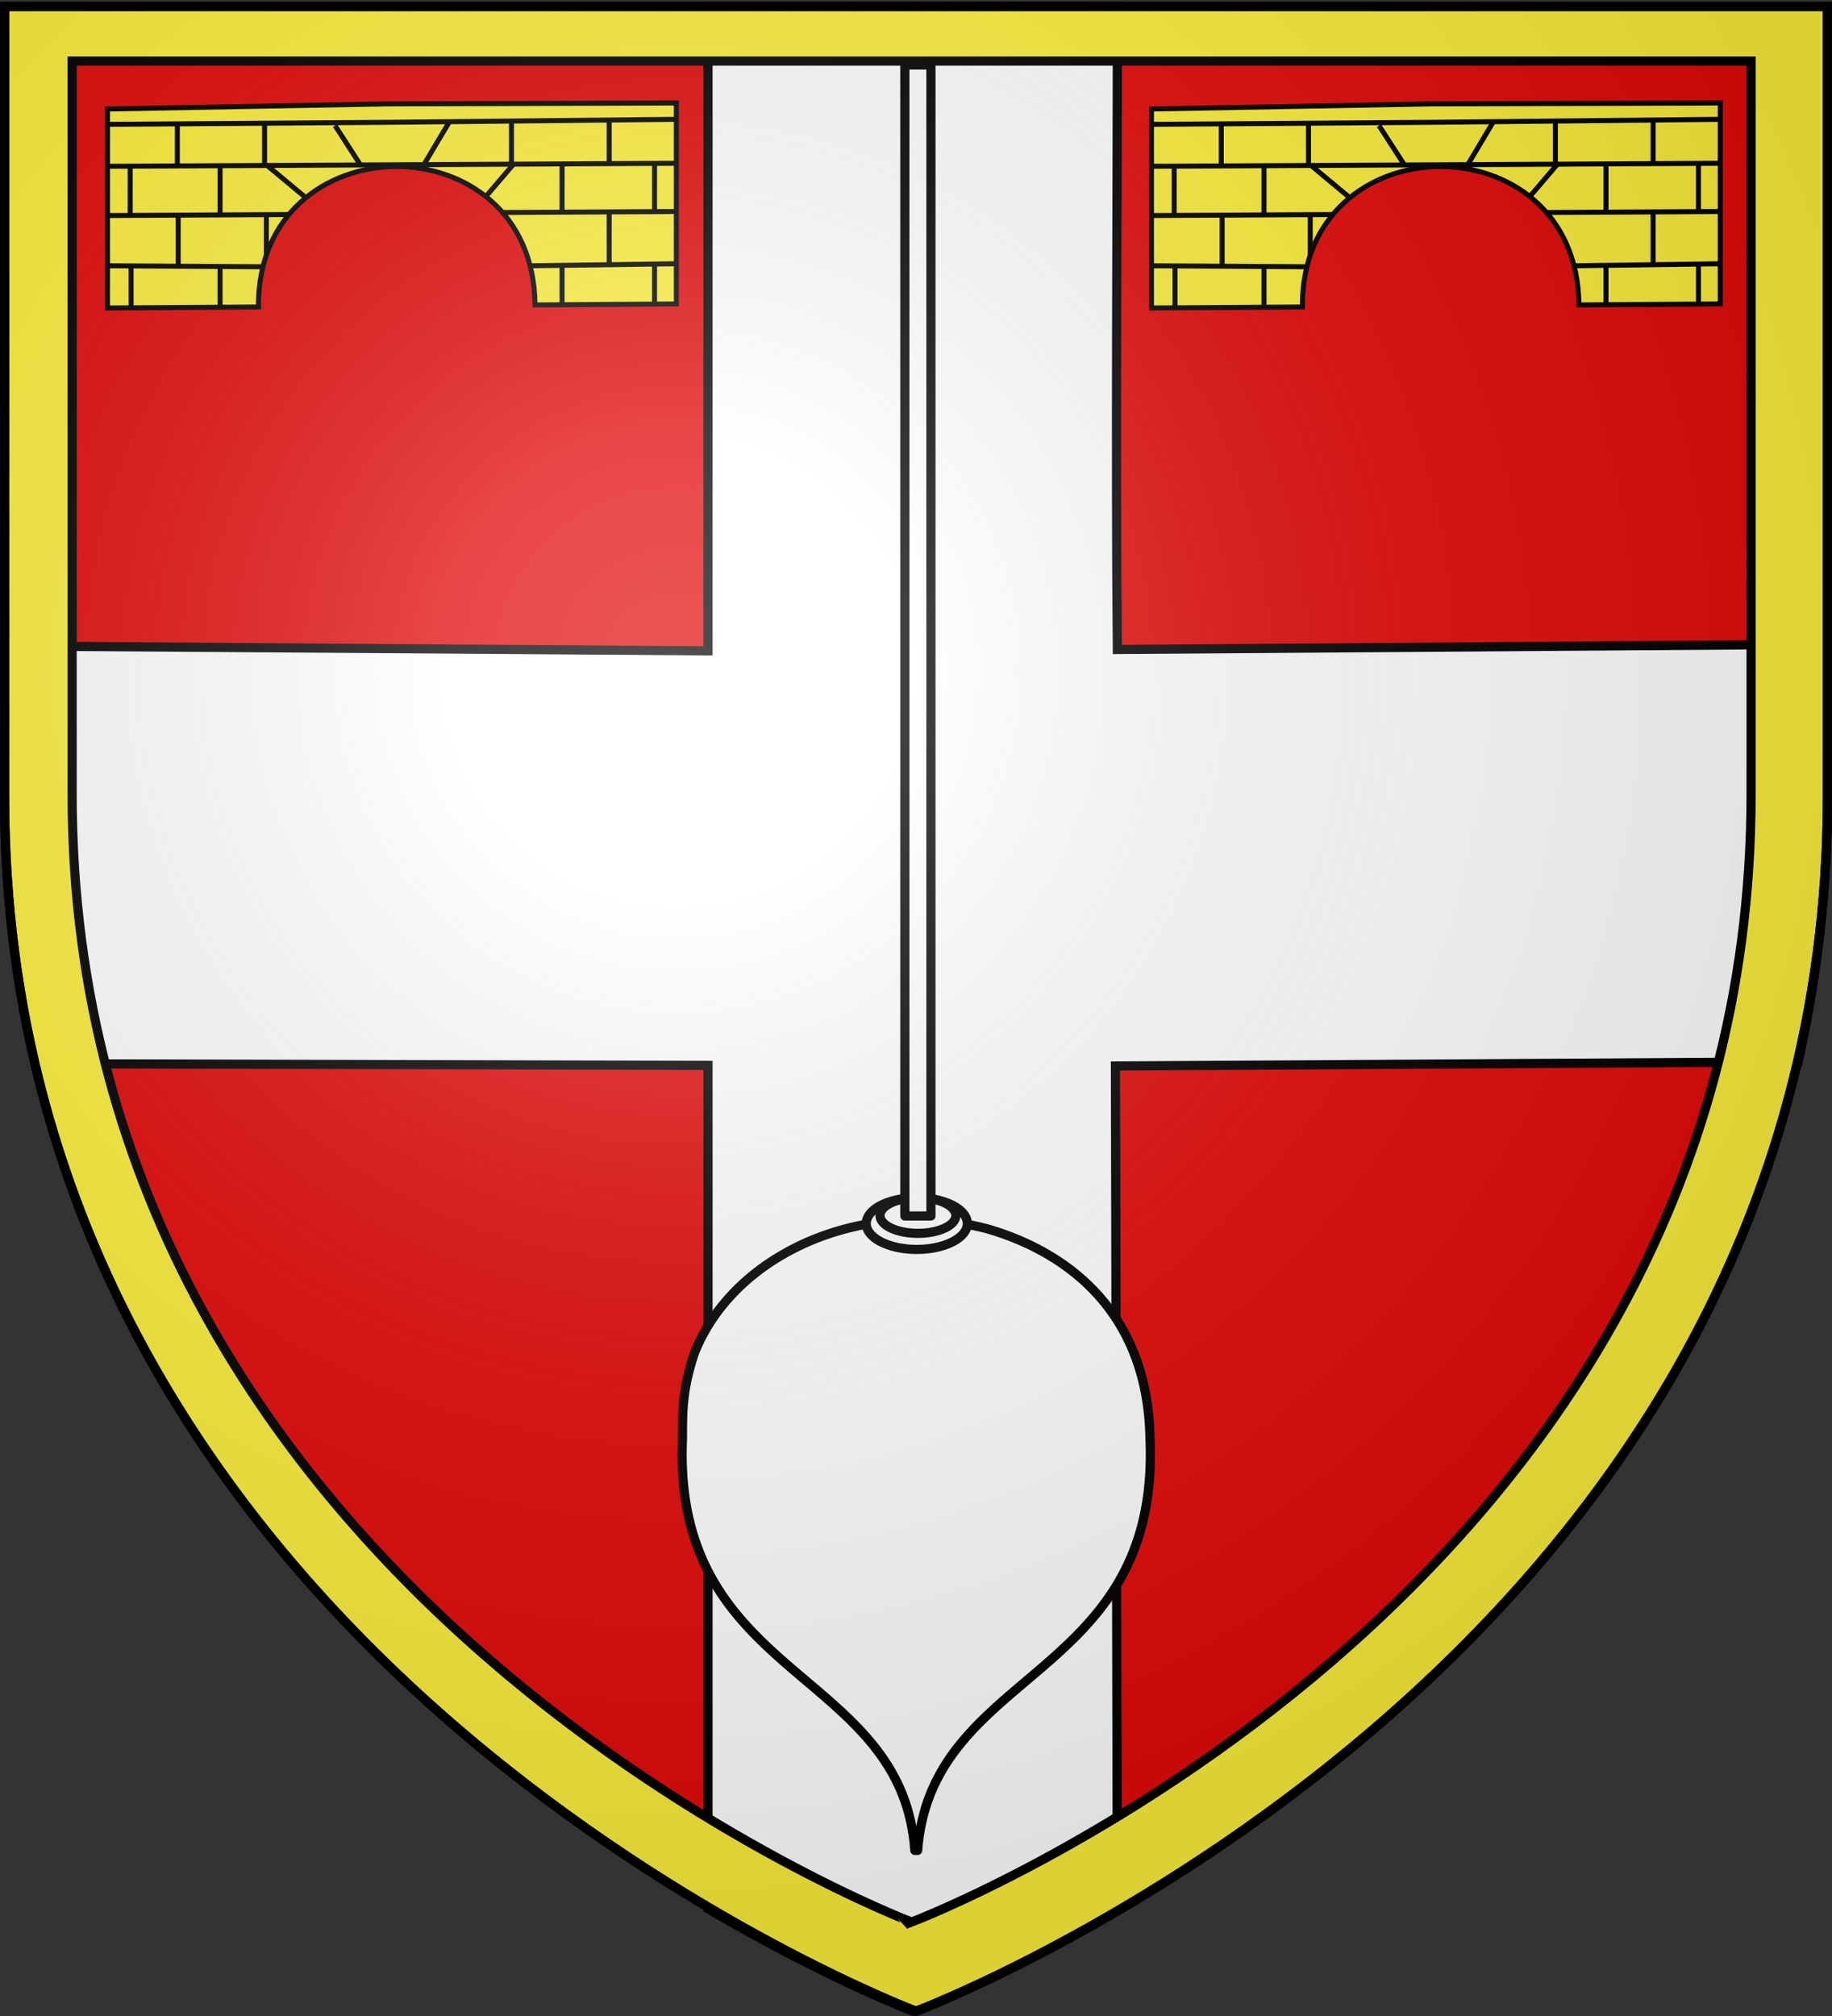 <svg xmlns="http://www.w3.org/2000/svg" xmlns:xlink="http://www.w3.org/1999/xlink" width="600" height="660" version="1.0"><rect width="100%" height="100%" fill="#333333" stroke="none"/><desc>Flag of Canton of Valais (Wallis)</desc><defs><pattern id="n" width="63.433" height="32.822" patternTransform="translate(706.076 -110.317)" patternUnits="userSpaceOnUse"><path d="M1 16.188V1m45.974 15.188v15.634H15.96V16.188M31.467 1v15.188M1 31.822h61.433M1 16.188h61.433" style="fill:none;fill-opacity:1;fill-rule:evenodd;stroke:#000;stroke-width:2;stroke-linecap:square;stroke-linejoin:miter;stroke-miterlimit:4;stroke-dasharray:none;stroke-opacity:1;display:inline"/></pattern><pattern xlink:href="#n" id="o" patternTransform="translate(706.076 -110.317)"/><pattern xlink:href="#n" id="p" patternTransform="translate(706.076 -110.317)"/><pattern xlink:href="#n" id="q" patternTransform="translate(706.076 -110.317)"/><pattern xlink:href="#o" id="u" patternTransform="translate(1455.798 -99.233)"/><pattern xlink:href="#p" id="s" patternTransform="translate(1455.798 -99.233)"/><pattern xlink:href="#q" id="r" patternTransform="translate(1455.798 -99.233)"/><pattern xlink:href="#F" id="E" patternTransform="translate(1455.798 -99.233)"/><pattern xlink:href="#G" id="D" patternTransform="translate(1455.798 -99.233)"/><pattern xlink:href="#H" id="C" patternTransform="translate(1455.798 -99.233)"/><pattern xlink:href="#y" id="F" patternTransform="translate(706.076 -110.317)"/><pattern xlink:href="#y" id="G" patternTransform="translate(706.076 -110.317)"/><pattern xlink:href="#y" id="H" patternTransform="translate(706.076 -110.317)"/><pattern id="y" width="63.433" height="32.822" patternTransform="translate(706.076 -110.317)" patternUnits="userSpaceOnUse"><path d="M1 16.188V1m45.974 15.188v15.634H15.96V16.188M31.467 1v15.188M1 31.822h61.433M1 16.188h61.433" style="fill:none;fill-opacity:1;fill-rule:evenodd;stroke:#000;stroke-width:2;stroke-linecap:square;stroke-linejoin:miter;stroke-miterlimit:4;stroke-dasharray:none;stroke-opacity:1;display:inline"/></pattern><pattern id="aG" width="63.433" height="32.822" patternTransform="translate(706.076 -110.317)" patternUnits="userSpaceOnUse"><path d="M1 16.188V1m45.974 15.188v15.634H15.96V16.188M31.467 1v15.188M1 31.822h61.433M1 16.188h61.433" style="fill:none;fill-opacity:1;fill-rule:evenodd;stroke:#000;stroke-width:2;stroke-linecap:square;stroke-linejoin:miter;stroke-miterlimit:4;stroke-dasharray:none;stroke-opacity:1;display:inline"/></pattern><pattern xlink:href="#aG" id="aH" patternTransform="translate(706.076 -110.317)"/><pattern xlink:href="#aG" id="aI" patternTransform="translate(706.076 -110.317)"/><pattern xlink:href="#aG" id="aJ" patternTransform="translate(706.076 -110.317)"/><pattern xlink:href="#aH" id="aM" patternTransform="translate(1455.798 -99.233)"/><pattern xlink:href="#aI" id="aL" patternTransform="translate(1455.798 -99.233)"/><pattern xlink:href="#aJ" id="aK" patternTransform="translate(1455.798 -99.233)"/><pattern xlink:href="#aX" id="aW" patternTransform="translate(1455.798 -99.233)"/><pattern xlink:href="#aY" id="aV" patternTransform="translate(1455.798 -99.233)"/><pattern xlink:href="#aZ" id="aU" patternTransform="translate(1455.798 -99.233)"/><pattern xlink:href="#aQ" id="aX" patternTransform="translate(706.076 -110.317)"/><pattern xlink:href="#aQ" id="aY" patternTransform="translate(706.076 -110.317)"/><pattern xlink:href="#aQ" id="aZ" patternTransform="translate(706.076 -110.317)"/><pattern id="aQ" width="63.433" height="32.822" patternTransform="translate(706.076 -110.317)" patternUnits="userSpaceOnUse"><path d="M1 16.188V1m45.974 15.188v15.634H15.96V16.188M31.467 1v15.188M1 31.822h61.433M1 16.188h61.433" style="fill:none;fill-opacity:1;fill-rule:evenodd;stroke:#000;stroke-width:2;stroke-linecap:square;stroke-linejoin:miter;stroke-miterlimit:4;stroke-dasharray:none;stroke-opacity:1;display:inline"/></pattern><g id="f"><path id="e" d="M0 0v1h.5z" transform="rotate(18 3.157 -.5)"/><use xlink:href="#e" width="810" height="540" transform="scale(-1 1)"/></g><g id="g"><use xlink:href="#f" width="810" height="540" transform="rotate(72)"/><use xlink:href="#f" width="810" height="540" transform="rotate(144)"/></g><g id="j"><path id="i" d="M0 0v1h.5z" transform="rotate(18 3.157 -.5)"/><use xlink:href="#i" width="810" height="540" transform="scale(-1 1)"/></g><g id="k"><use xlink:href="#j" width="810" height="540" transform="rotate(72)"/><use xlink:href="#j" width="810" height="540" transform="rotate(144)"/></g><g id="L"><path id="K" d="M0 0v1h.5z" transform="rotate(18 3.157 -.5)"/><use xlink:href="#K" width="810" height="540" transform="scale(-1 1)"/></g><g id="M"><use xlink:href="#L" width="810" height="540" transform="rotate(72)"/><use xlink:href="#L" width="810" height="540" transform="rotate(144)"/></g><g id="aa"><path id="Z" d="M0 0v1h.5z" transform="rotate(18 3.157 -.5)"/><use xlink:href="#Z" width="810" height="540" transform="scale(-1 1)"/></g><g id="ab"><use xlink:href="#aa" width="810" height="540" transform="rotate(72)"/><use xlink:href="#aa" width="810" height="540" transform="rotate(144)"/></g><g id="an"><path id="am" d="M0 0v1h.5z" transform="rotate(18 3.157 -.5)"/><use xlink:href="#am" width="810" height="540" transform="scale(-1 1)"/></g><g id="ao"><use xlink:href="#an" width="810" height="540" transform="rotate(72)"/><use xlink:href="#an" width="810" height="540" transform="rotate(144)"/></g><g id="aC"><path id="aB" d="M0 0v1h.5z" transform="rotate(18 3.157 -.5)"/><use xlink:href="#aB" width="810" height="540" transform="scale(-1 1)"/></g><g id="aD"><use xlink:href="#aC" width="810" height="540" transform="rotate(72)"/><use xlink:href="#aC" width="810" height="540" transform="rotate(144)"/></g><g id="bd"><path id="bc" d="M0 0v1h.5z" transform="rotate(18 3.157 -.5)"/><use xlink:href="#bc" width="810" height="540" transform="scale(-1 1)"/></g><g id="be"><use xlink:href="#bd" width="810" height="540" transform="rotate(72)"/><use xlink:href="#bd" width="810" height="540" transform="rotate(144)"/></g><g id="bh"><path id="bg" d="M0 0v1h.5z" transform="rotate(18 3.157 -.5)"/><use xlink:href="#bg" width="810" height="540" transform="scale(-1 1)"/></g><g id="bi"><use xlink:href="#bh" width="810" height="540" transform="rotate(72)"/><use xlink:href="#bh" width="810" height="540" transform="rotate(144)"/></g><radialGradient xlink:href="#a" id="ci" cx="221.445" cy="226.331" r="300" fx="221.445" fy="226.331" gradientTransform="matrix(1.353 0 0 1.349 -77.63 -85.747)" gradientUnits="userSpaceOnUse"/><linearGradient id="a"><stop offset="0" style="stop-color:white;stop-opacity:.314"/><stop offset=".19" style="stop-color:white;stop-opacity:.251"/><stop offset=".6" style="stop-color:#6b6b6b;stop-opacity:.125"/><stop offset="1" style="stop-color:black;stop-opacity:.125"/></linearGradient></defs><g style="display:inline"><path d="M300 658.5s298.5-112.32 298.5-397.772V2.176H1.5v258.552C1.5 546.18 300 658.5 300 658.5" style="fill:#e20909;fill-opacity:1;fill-rule:evenodd;stroke:none;stroke-width:1px;stroke-linecap:butt;stroke-linejoin:miter;stroke-opacity:1"/><path d="M0 0h600v660H0z" style="fill:none;stroke:none" transform="matrix(-1 0 0 1 600 0)"/><g style="display:inline"><path d="M0 0h600v660H0z" style="fill:none;fill-opacity:1;fill-rule:nonzero;stroke:none;stroke-width:6.203;stroke-linecap:round;stroke-linejoin:round;stroke-miterlimit:4;stroke-dasharray:none;stroke-opacity:1" transform="translate(0 -1.193)"/></g><g style="display:inline"><path d="M231.821 2.17v210.988L1.663 211.57c.528 51.687-1.726 91.669 10.419 136.753l219.74.55v276.11c38.88 22.844 67.03 33.5 67.03 33.5s28.153-10.657 67.032-33.5l-.625-275.915 223.62-1.357c11.779-53.683 9.785-89.14 9.717-136.688l-232.712 1.693c-.632-67.534 0-136.26 0-210.545z" style="fill:#fff;fill-opacity:1;fill-rule:evenodd;stroke:#000;stroke-width:3;stroke-linecap:butt;stroke-linejoin:miter;stroke-miterlimit:4;stroke-dasharray:none;stroke-opacity:1" transform="translate(.058 -.087)"/><path d="M0 0h600v660H0z" style="fill:none;fill-opacity:1;fill-rule:nonzero;stroke:none;stroke-width:3;stroke-linecap:round;stroke-linejoin:round;stroke-miterlimit:4;stroke-dasharray:none;stroke-opacity:1" transform="translate(.058 -.087)"/></g><g style="fill:#fcef3c;fill-opacity:1"><g style="display:inline;fill:#fcef3c;fill-opacity:1"><path d="M2.494 1.119V259.65c0 285.452 298.5 397.782 298.5 397.782s298.5-112.33 298.5-397.782V1.12zm22.125 17.906h549.875v240c0 264.97-274.938 369.25-274.938 369.25S24.62 523.995 24.62 259.025z" style="fill:#fcef3c;fill-opacity:1;fill-rule:evenodd;stroke:#000;stroke-width:3;stroke-linecap:butt;stroke-linejoin:miter;stroke-miterlimit:4;stroke-dasharray:none;stroke-opacity:1" transform="translate(-.994 .966)"/></g></g><g style="fill:#fff;fill-opacity:1;stroke:#000;stroke-width:3;stroke-miterlimit:4;stroke-dasharray:none;stroke-opacity:1" transform="translate(-453.544 159.095)"><path id="bI" d="M488.763-123.405v65.134l49.43-.33c-.484-60.882 90.025-61.487 90.573-.657l46.287-.33v-65.79l-94.604.294z" style="fill:#fcef3c;fill-opacity:1;fill-rule:evenodd;stroke:#000;stroke-width:1.639;stroke-linecap:butt;stroke-linejoin:miter;stroke-miterlimit:4;stroke-dasharray:none;stroke-opacity:1"/><path id="bJ" d="m488.766-118.39 92.418-.663 93.673-.98" style="fill:#fff;fill-opacity:1;fill-rule:evenodd;stroke:#000;stroke-width:1.639;stroke-linecap:butt;stroke-linejoin:miter;stroke-miterlimit:4;stroke-dasharray:none;stroke-opacity:1"/><path id="bK" d="m488.438-104.654 186.369-.987" style="fill:#fff;fill-opacity:1;fill-rule:evenodd;stroke:#000;stroke-width:1.639;stroke-linecap:butt;stroke-linejoin:miter;stroke-miterlimit:4;stroke-dasharray:none;stroke-opacity:1"/><path id="bL" d="m488.723-88.535 59.51-.33" style="fill:#fff;fill-opacity:1;fill-rule:evenodd;stroke:#000;stroke-width:1.639;stroke-linecap:butt;stroke-linejoin:miter;stroke-miterlimit:4;stroke-dasharray:none;stroke-opacity:1"/><path id="bM" d="m488.438-72.087 50.937.329" style="fill:#fff;fill-opacity:1;fill-rule:evenodd;stroke:#000;stroke-width:1.639;stroke-linecap:butt;stroke-linejoin:miter;stroke-miterlimit:4;stroke-dasharray:none;stroke-opacity:1"/><path id="bN" d="m618.44-89.522 56.367-.329" style="fill:#fff;fill-opacity:1;fill-rule:evenodd;stroke:#000;stroke-width:1.639;stroke-linecap:butt;stroke-linejoin:miter;stroke-miterlimit:4;stroke-dasharray:none;stroke-opacity:1"/><path id="bO" d="m627.298-72.087 47.509-.658" style="fill:#fff;fill-opacity:1;fill-rule:evenodd;stroke:#000;stroke-width:1.639;stroke-linecap:butt;stroke-linejoin:miter;stroke-miterlimit:4;stroke-dasharray:none;stroke-opacity:1"/><path id="bP" d="M511.62-118.602v13.545" style="fill:#fff;fill-opacity:1;fill-rule:evenodd;stroke:#000;stroke-width:1.639;stroke-linecap:butt;stroke-linejoin:miter;stroke-miterlimit:4;stroke-dasharray:none;stroke-opacity:1"/><path id="bQ" d="M540.192-118.872v13.815" style="fill:#fff;fill-opacity:1;fill-rule:evenodd;stroke:#000;stroke-width:1.639;stroke-linecap:butt;stroke-linejoin:miter;stroke-miterlimit:4;stroke-dasharray:none;stroke-opacity:1"/><path id="bR" d="M496.191-104.909v16.3" style="fill:#fff;fill-opacity:1;fill-rule:evenodd;stroke:#000;stroke-width:1.639;stroke-linecap:butt;stroke-linejoin:miter;stroke-miterlimit:4;stroke-dasharray:none;stroke-opacity:1"/><path id="bS" d="M525.62-104.909v15.97" style="fill:#fff;fill-opacity:1;fill-rule:evenodd;stroke:#000;stroke-width:1.639;stroke-linecap:butt;stroke-linejoin:miter;stroke-miterlimit:4;stroke-dasharray:none;stroke-opacity:1"/><path id="bT" d="M511.906-88.46v16.298" style="fill:#fff;fill-opacity:1;fill-rule:evenodd;stroke:#000;stroke-width:1.639;stroke-linecap:butt;stroke-linejoin:miter;stroke-miterlimit:4;stroke-dasharray:none;stroke-opacity:1"/><path id="bU" d="M496.477-72.013v13.667" style="fill:#fff;fill-opacity:1;fill-rule:evenodd;stroke:#000;stroke-width:1.639;stroke-linecap:butt;stroke-linejoin:miter;stroke-miterlimit:4;stroke-dasharray:none;stroke-opacity:1"/><path id="bV" d="M525.62-71.684v13.01" style="fill:#fff;fill-opacity:1;fill-rule:evenodd;stroke:#000;stroke-width:1.639;stroke-linecap:butt;stroke-linejoin:miter;stroke-miterlimit:4;stroke-dasharray:none;stroke-opacity:1"/><path id="bW" d="M540.764-88.79v13.01" style="fill:#fff;fill-opacity:1;fill-rule:evenodd;stroke:#000;stroke-width:1.639;stroke-linecap:butt;stroke-linejoin:miter;stroke-miterlimit:4;stroke-dasharray:none;stroke-opacity:1"/><path id="bX" d="m541.05-104.909 12.857 10.707" style="fill:#fff;fill-opacity:1;fill-rule:evenodd;stroke:#000;stroke-width:1.639;stroke-linecap:butt;stroke-linejoin:miter;stroke-miterlimit:4;stroke-dasharray:none;stroke-opacity:1"/><path id="bY" d="m563.285-117.974 8.337 12.917" style="fill:#fff;fill-opacity:1;fill-rule:evenodd;stroke:#000;stroke-width:1.639;stroke-linecap:butt;stroke-linejoin:miter;stroke-miterlimit:4;stroke-dasharray:none;stroke-opacity:1"/><path id="bZ" d="m600.53-118.901-8.05 13.515" style="fill:#fff;fill-opacity:1;fill-rule:evenodd;stroke:#000;stroke-width:1.639;stroke-linecap:butt;stroke-linejoin:miter;stroke-miterlimit:4;stroke-dasharray:none;stroke-opacity:1"/><path id="ca" d="M621.052-119.23v13.515" style="fill:#fff;fill-opacity:1;fill-rule:evenodd;stroke:#000;stroke-width:1.639;stroke-linecap:butt;stroke-linejoin:miter;stroke-miterlimit:4;stroke-dasharray:none;stroke-opacity:1"/><path id="cb" d="M653.052-119.56v13.845" style="fill:#fff;fill-opacity:1;fill-rule:evenodd;stroke:#000;stroke-width:1.639;stroke-linecap:butt;stroke-linejoin:miter;stroke-miterlimit:4;stroke-dasharray:none;stroke-opacity:1"/><path id="cc" d="M637.623-105.566v15.64" style="fill:#fff;fill-opacity:1;fill-rule:evenodd;stroke:#000;stroke-width:1.639;stroke-linecap:butt;stroke-linejoin:miter;stroke-miterlimit:4;stroke-dasharray:none;stroke-opacity:1"/><path id="cd" d="m621.909-105.566-9.43 11.035" style="fill:#fff;fill-opacity:1;fill-rule:evenodd;stroke:#000;stroke-width:1.639;stroke-linecap:butt;stroke-linejoin:miter;stroke-miterlimit:4;stroke-dasharray:none;stroke-opacity:1"/><path id="ce" d="M667.91-105.895v15.97" style="fill:#fff;fill-opacity:1;fill-rule:evenodd;stroke:#000;stroke-width:1.639;stroke-linecap:butt;stroke-linejoin:miter;stroke-miterlimit:4;stroke-dasharray:none;stroke-opacity:1"/><path id="cf" d="M653.052-89.777v17.286" style="fill:#fff;fill-opacity:1;fill-rule:evenodd;stroke:#000;stroke-width:1.639;stroke-linecap:butt;stroke-linejoin:miter;stroke-miterlimit:4;stroke-dasharray:none;stroke-opacity:1"/><path id="cg" d="M637.623-72.013v12.68" style="fill:#fff;fill-opacity:1;fill-rule:evenodd;stroke:#000;stroke-width:1.639;stroke-linecap:butt;stroke-linejoin:miter;stroke-miterlimit:4;stroke-dasharray:none;stroke-opacity:1"/><path id="ch" d="M667.91-72.67v13.009" style="fill:#fff;fill-opacity:1;fill-rule:evenodd;stroke:#000;stroke-width:1.639;stroke-linecap:butt;stroke-linejoin:miter;stroke-miterlimit:4;stroke-dasharray:none;stroke-opacity:1"/><use xlink:href="#bI" width="100%" height="100%" transform="translate(341.9)"/><use xlink:href="#bJ" width="100%" height="100%" transform="translate(341.9)"/><use xlink:href="#bK" width="100%" height="100%" transform="translate(341.9)"/><use xlink:href="#bL" width="100%" height="100%" transform="translate(341.9)"/><use xlink:href="#bM" width="100%" height="100%" transform="translate(341.9)"/><use xlink:href="#bN" width="100%" height="100%" transform="translate(341.9)"/><use xlink:href="#bO" width="100%" height="100%" transform="translate(341.9)"/><use xlink:href="#bP" width="100%" height="100%" transform="translate(341.9)"/><use xlink:href="#bQ" width="100%" height="100%" transform="translate(341.9)"/><use xlink:href="#bR" width="100%" height="100%" transform="translate(341.9)"/><use xlink:href="#bS" width="100%" height="100%" transform="translate(341.9)"/><use xlink:href="#bT" width="100%" height="100%" transform="translate(341.9)"/><use xlink:href="#bU" width="100%" height="100%" transform="translate(341.9)"/><use xlink:href="#bV" width="100%" height="100%" transform="translate(341.9)"/><use xlink:href="#bW" width="100%" height="100%" transform="translate(341.9)"/><use xlink:href="#bX" width="100%" height="100%" transform="translate(341.9)"/><use xlink:href="#bY" width="100%" height="100%" transform="translate(341.9)"/><use xlink:href="#bZ" width="100%" height="100%" transform="translate(341.9)"/><use xlink:href="#ca" width="100%" height="100%" transform="translate(341.9)"/><use xlink:href="#cb" width="100%" height="100%" transform="translate(341.9)"/><use xlink:href="#cc" width="100%" height="100%" transform="translate(341.9)"/><use xlink:href="#cd" width="100%" height="100%" transform="translate(341.9)"/><use xlink:href="#ce" width="100%" height="100%" transform="translate(341.9)"/><use xlink:href="#cf" width="100%" height="100%" transform="translate(341.9)"/><use xlink:href="#cg" width="100%" height="100%" transform="translate(341.9)"/><use xlink:href="#ch" width="100%" height="100%" transform="translate(341.9)"/></g><path d="M303.415 399.374c-34.334-1.216-65.434 16.672-76.034 43.734-3.733 11.383-3.902 17.967-3.858 27.73-3.515 79.444 71.862 75.252 76.084 134.944h.94c4.524-59.994 79.599-55.5 76.083-134.945-.76-41.613-27.34-60.94-52.923-68.443a91 91 0 0 0-20.292-3.02" style="display:inline;opacity:1;fill:#fff;fill-opacity:1;fill-rule:nonzero;stroke:#000;stroke-width:3;stroke-linecap:round;stroke-linejoin:round;stroke-miterlimit:4;stroke-dasharray:none;stroke-dashoffset:0;stroke-opacity:1"/><path d="M295.141 408.622a16.555 8.466 0 0 1-10.635-10.663 16.555 8.466 0 0 1 20.847-5.443 16.555 8.466 0 0 1 10.654 10.658 16.555 8.466 0 0 1-20.839 5.452" style="opacity:1;fill:#fff;fill-opacity:1;fill-rule:nonzero;stroke:#000;stroke-width:3;stroke-linecap:round;stroke-linejoin:round;stroke-miterlimit:4;stroke-dasharray:none;stroke-dashoffset:0;stroke-opacity:1"/><path d="M296.796 403.483a12.417 5.832 0 0 1-7.977-7.346 12.417 5.832 0 0 1 15.636-3.75 12.417 5.832 0 0 1 7.99 7.343 12.417 5.832 0 0 1-15.63 3.756" style="opacity:1;fill:#fff;fill-opacity:1;fill-rule:nonzero;stroke:#000;stroke-width:3;stroke-linecap:round;stroke-linejoin:round;stroke-miterlimit:4;stroke-dasharray:none;stroke-dashoffset:0;stroke-opacity:1"/><path d="M296.347 21.271h8.545v376.821h-8.545z" style="opacity:1;fill:#fff;fill-opacity:1;fill-rule:nonzero;stroke:#000;stroke-width:3;stroke-linecap:round;stroke-linejoin:round;stroke-miterlimit:4;stroke-dasharray:none;stroke-dashoffset:0;stroke-opacity:1"/></g><path d="M300 658.5s298.5-112.32 298.5-397.772V2.176H1.5v258.552C1.5 546.18 300 658.5 300 658.5" style="opacity:1;fill:url(#ci);fill-opacity:1;fill-rule:evenodd;stroke:none;stroke-width:1px;stroke-linecap:butt;stroke-linejoin:miter;stroke-opacity:1"/><path d="M300 658.5S1.5 546.18 1.5 260.728V2.176h597v258.552C598.5 546.18 300 658.5 300 658.5z" style="opacity:1;fill:none;fill-opacity:1;fill-rule:evenodd;stroke:#000;stroke-width:3;stroke-linecap:butt;stroke-linejoin:miter;stroke-miterlimit:4;stroke-dasharray:none;stroke-opacity:1"/></svg>